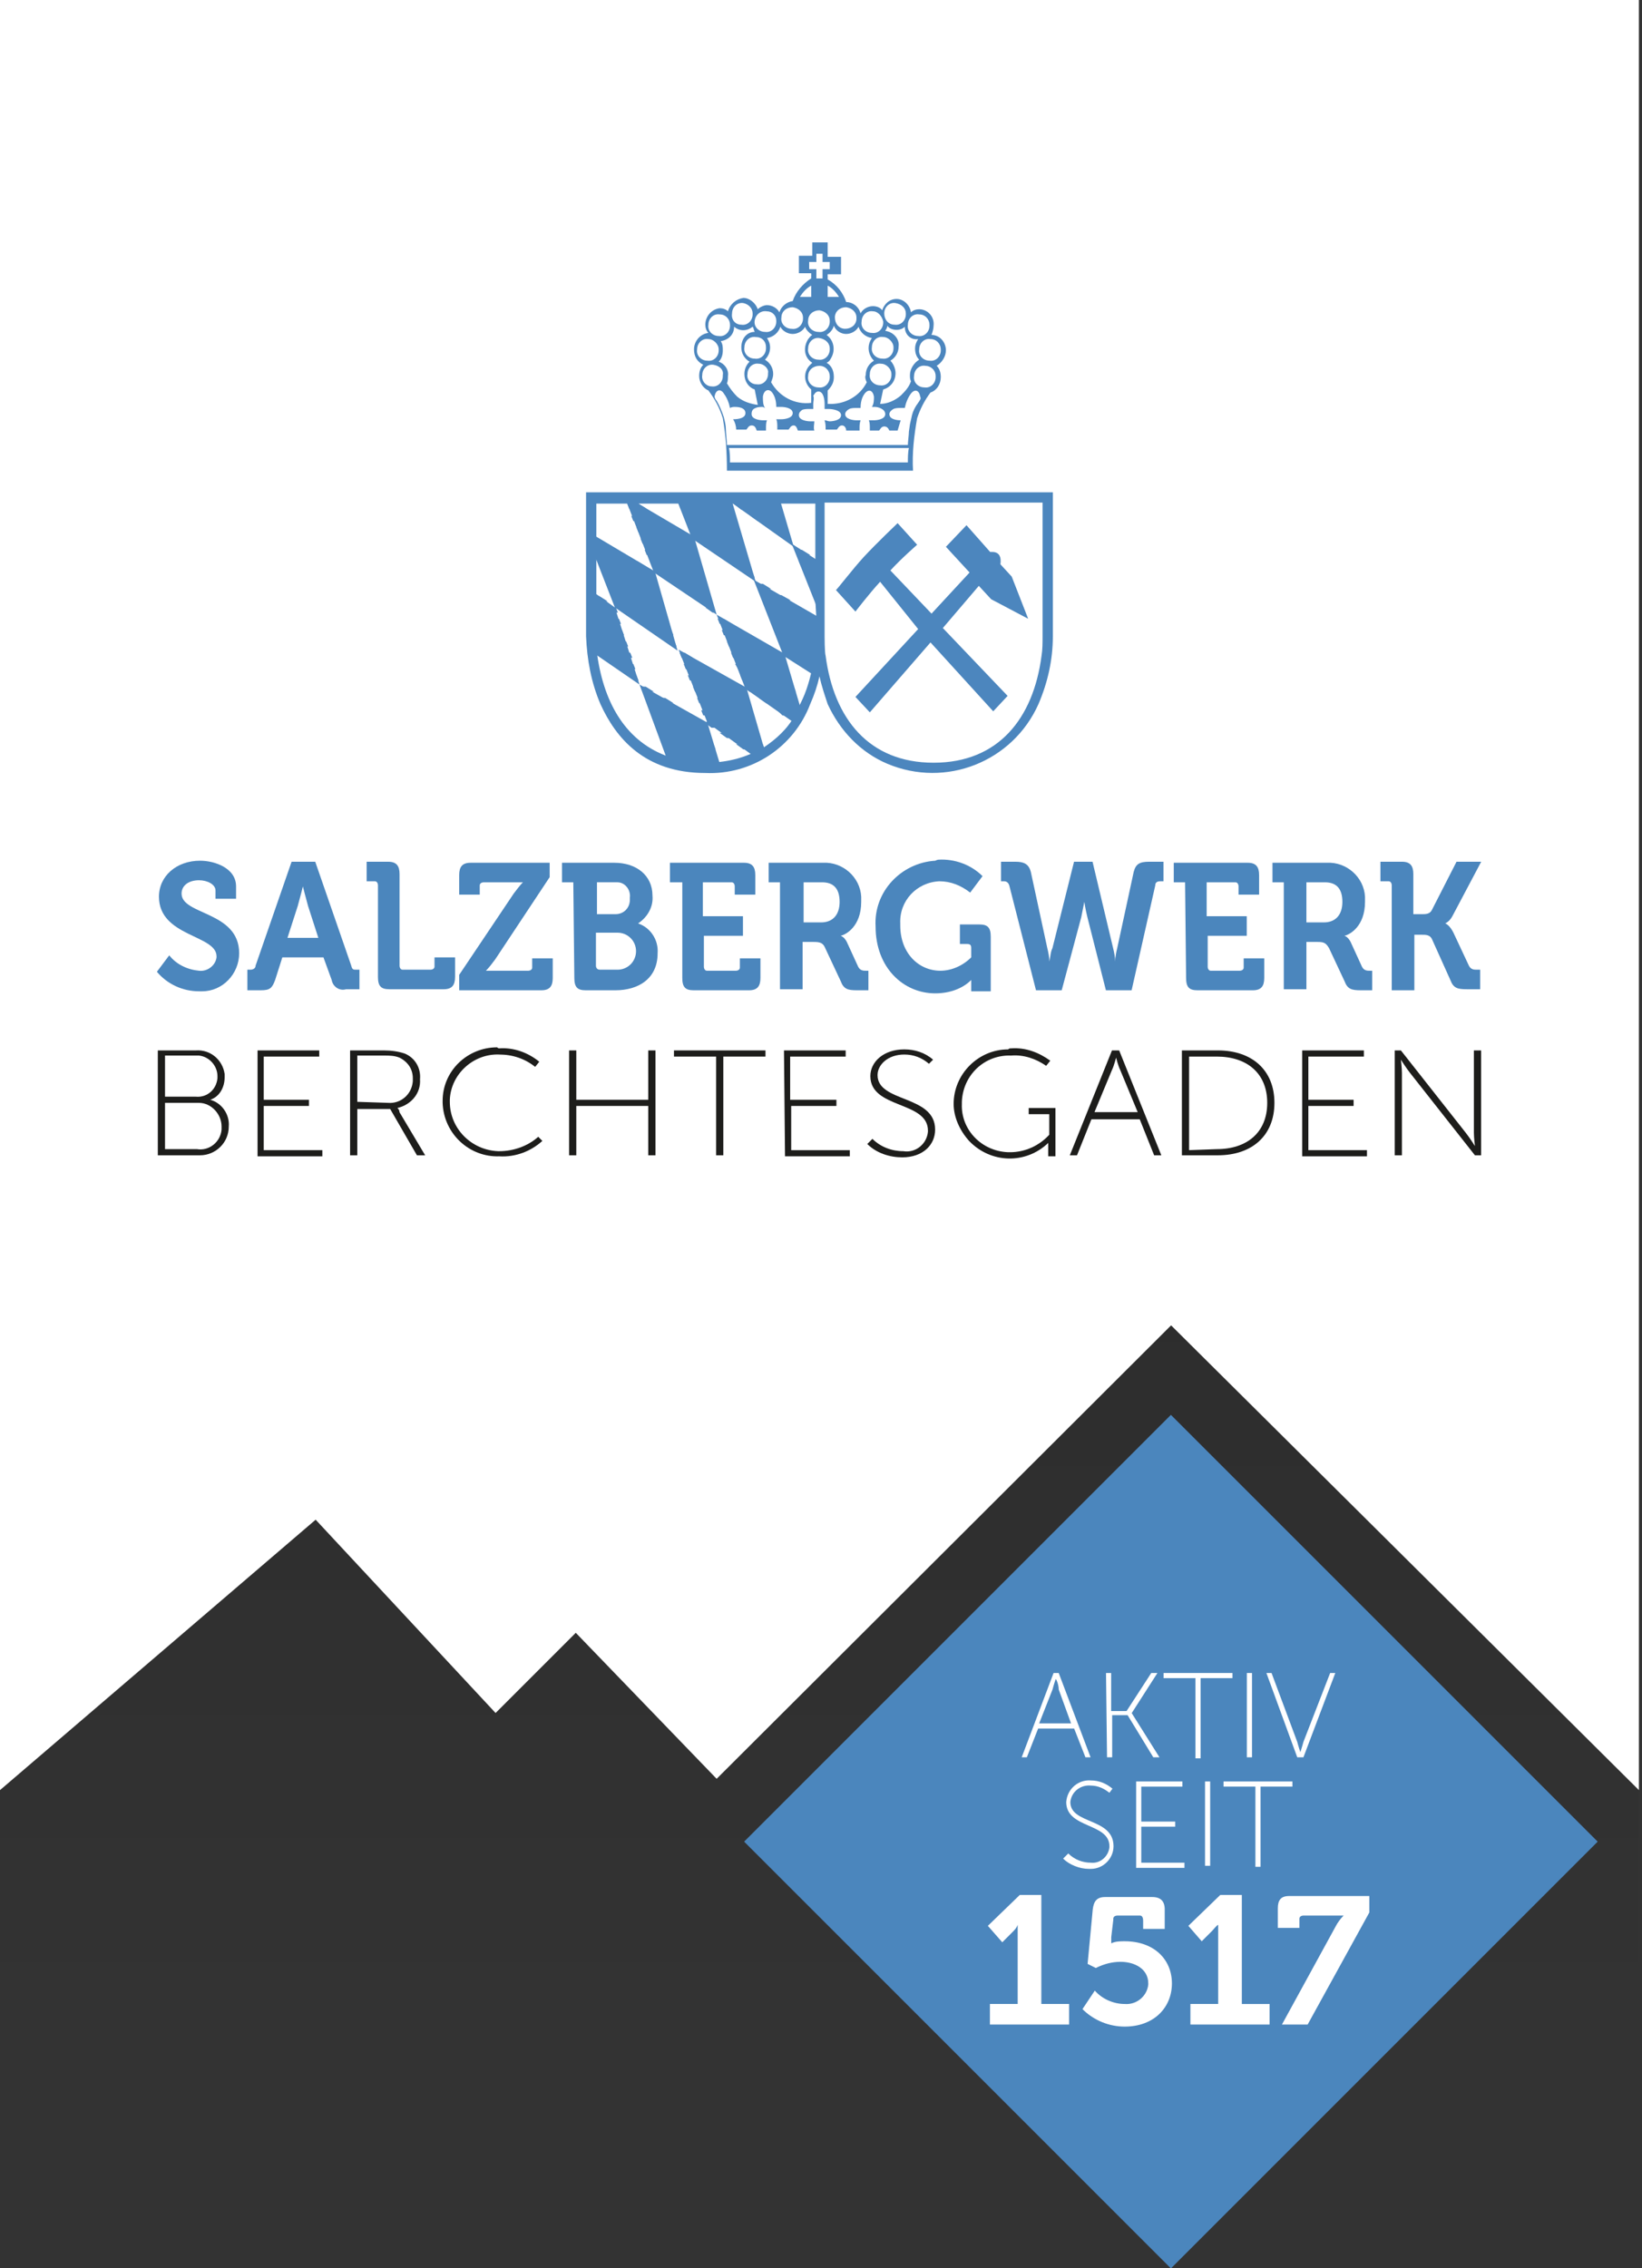 <?xml version="1.0" encoding="UTF-8"?><svg id="Ebene_1" xmlns="http://www.w3.org/2000/svg" xmlns:xlink="http://www.w3.org/1999/xlink" viewBox="0 0 159.7 220.6"><rect x="0" y="0" width="159.7" height="220.6" fill="#333333" stroke="none"/><defs><style>.cls-1{fill:#06171e;}.cls-2{fill:#fff;}.cls-3{fill:#1d1d1b;}.cls-4{fill:#4b86bd;}.cls-5{fill:#4c86be;}.cls-6{fill:url(#Unbenannter_Verlauf);isolation:isolate;opacity:.3;}</style><linearGradient id="Unbenannter_Verlauf" x1="49.7" y1="2135.45" x2="49.7" y2="1950.9" gradientTransform="translate(30 -1938.61)" gradientUnits="userSpaceOnUse"><stop offset="0" stop-color="#000" stop-opacity="0"/><stop offset="1" stop-color="#000"/></linearGradient></defs><g id="Salzbergwerke_Berchtesgarden_groß"><rect class="cls-6" y="-.3" width="159.4" height="220.9"/><g id="Gruppe_47750"><path id="Pfad_39361-2" class="cls-2" d="m0,0v174.1l30.7-26.3,17.5,18.8,7.8-7.8,13.7,14.2,44.2-44.1,45.5,45.2V0H0Z"/></g><g id="Gruppe_47754"><g id="Gruppe_47751"><path id="Pfad_39363" class="cls-4" d="m16.46,92.91c.7.9,1.8,1.4,2.9,1.5.8.1,1.6-.5,1.7-1.3v-.1c0-2.1-5.6-1.9-5.6-5.8,0-2,1.7-3.5,4-3.5,1.4,0,3.5.7,3.5,2.5v1.2h-2v-.8c0-.6-.8-1-1.6-1-1,0-1.7.5-1.7,1.3,0,2.1,5.6,1.7,5.6,5.8,0,2-1.6,3.7-3.6,3.7h-.3c-1.6,0-3.1-.7-4.1-1.9l1.2-1.6Z"/><path id="Pfad_39364" class="cls-4" d="m24.06,94.31h.3c.2,0,.5-.1.5-.4h0l3.5-10.1h2.3l3.5,10.1c.1.4.2.4.5.4h.3v1.9h-1.3c-.7.2-1.3-.3-1.4-.9h0l-.8-2.2h-4l-.7,2.2c-.3.8-.5,1-1.4,1h-1.3v-2h0Zm6.9-3.1l-1-3.1c-.2-.7-.5-1.9-.5-1.9h0s-.3,1.2-.5,1.9l-1,3.1s3,0,3,0Z"/><path id="Pfad_39365" class="cls-4" d="m36.76,86.11c0-.2-.1-.4-.3-.4h-.8v-1.9h2.1c.8,0,1.1.4,1.1,1.2v8.9c0,.2.1.4.3.4h2.7c.2,0,.4-.1.4-.3v-.9h2v1.9c0,.8-.3,1.2-1.1,1.2h-5.3c-.8,0-1.1-.3-1.1-1.2v-8.9h0Z"/><path id="Pfad_39366" class="cls-4" d="m44.66,94.81l5.3-7.9c.3-.4.6-.8.9-1.1h-3.8c-.2,0-.4.1-.4.3v.9h-2v-1.9c0-.8.3-1.2,1.1-1.2h7.7v1.4l-5.3,8c-.3.4-.6.8-.9,1.1h4.1c.2,0,.4-.1.4-.3v-.9h2v1.9c0,.8-.3,1.2-1.1,1.2h-8v-1.5h0Z"/><path id="Pfad_39367" class="cls-4" d="m55.76,85.81h-1.1v-1.9h5.1c2.1,0,3.7,1.2,3.7,3.2.1,1.1-.5,2.1-1.4,2.7h0c1.2.4,2,1.6,1.9,2.9,0,2.5-1.9,3.6-4.1,3.6h-2.9c-.8,0-1.1-.3-1.1-1.2l-.1-9.3h0Zm4.1,3.1c.8,0,1.4-.6,1.4-1.4v-.2c.1-.8-.5-1.5-1.2-1.5h-2v3.1h1.8Zm-1.5,5.4h1.7c1,0,1.8-.8,1.8-1.8s-.8-1.8-1.8-1.8h-2.1v3.2c0,.2.1.4.4.4-.1,0,0,0,0,0h0Z"/><path id="Pfad_39368" class="cls-4" d="m66.26,85.81h-1.1v-1.9h7.2c.8,0,1.1.4,1.1,1.2v1.9h-2v-.8c0-.2-.1-.4-.3-.4h-2.8v3.3h3.9v1.9h-3.8v3c0,.2.1.4.3.4h2.8c.2,0,.4-.1.4-.3v-.9h2v1.9c0,.8-.3,1.2-1.1,1.2h-5.4c-.8,0-1.1-.3-1.1-1.2v-9.3h-.1Z"/><path id="Pfad_39369" class="cls-4" d="m75.86,85.81h-1.1v-1.9h5.3c1.9-.1,3.6,1.4,3.7,3.3v.5c0,2.4-1.5,3.2-2,3.3h0c.3.1.5.4.6.6l1.1,2.4c.2.4.5.4.8.4h.2v1.9h-1.1c-.9,0-1.3-.1-1.6-.9l-1.5-3.2c-.2-.5-.5-.6-1.1-.6h-1.1v4.6h-2.2v-10.4h0Zm4,3.9c1.1,0,1.8-.7,1.8-2s-.6-1.9-1.7-1.9h-1.8v3.9h1.7Z"/><path id="Pfad_39370" class="cls-4" d="m91.26,83.61c1.6-.1,3.2.5,4.3,1.6l-1.2,1.6c-.9-.7-1.9-1.1-3-1.1-2.2.1-3.9,1.9-3.8,4.1v.2c0,2.7,1.8,4.4,3.9,4.4,1.1,0,2.2-.5,3-1.3v-.9c0-.3-.1-.4-.4-.4h-.7v-1.9h1.9c.8,0,1.1.3,1.1,1.2v5.3h-1.9v-1.1h0c-.9.9-2.2,1.3-3.5,1.3-3.1,0-5.8-2.5-5.8-6.5-.2-3.4,2.5-6.2,5.8-6.4.2-.1.3-.1.3-.1h0Z"/><path id="Pfad_39371" class="cls-4" d="m98.16,86.11c-.1-.3-.3-.4-.5-.4h-.3v-1.9h1.4c.8,0,1.3.2,1.5,1l1.6,7.4c.1.4.2.9.2,1.3h0c.1-.4.1-.9.3-1.3l2.1-8.4h1.8l2,8.4c.1.4.2.9.2,1.3h0c0-.4.1-.9.2-1.3l1.6-7.4c.2-.8.6-1,1.5-1h1.4v1.9h-.3c-.3,0-.5.1-.5.4l-2.3,10.2h-2.5l-1.8-7.1c-.2-.8-.3-1.5-.3-1.5h0c-.1.5-.2,1-.3,1.5l-1.9,7.1h-2.5l-2.6-10.2h0Z"/><path id="Pfad_39372" class="cls-4" d="m115.26,85.81h-1.1v-1.9h7.2c.8,0,1.1.4,1.1,1.2v1.9h-2v-.8c0-.2-.1-.4-.3-.4h-2.8v3.3h3.9v1.9h-3.8v3c0,.2.1.4.3.4h2.8c.2,0,.4-.1.4-.3v-.9h2v1.9c0,.8-.3,1.2-1.1,1.2h-5.4c-.8,0-1.1-.3-1.1-1.2l-.1-9.3h0Z"/><path id="Pfad_39373" class="cls-4" d="m124.86,85.81h-1.1v-1.9h5.3c1.9-.1,3.6,1.4,3.7,3.3v.5c0,2.4-1.5,3.2-2,3.3h0c.3.1.5.4.6.6l1.1,2.4c.2.4.5.4.8.4h.2v1.9h-1.1c-.9,0-1.3-.1-1.6-.9l-1.5-3.2c-.3-.5-.5-.6-1.1-.6h-1.1v4.6h-2.2v-10.4h0Zm3.9,3.9c1.1,0,1.8-.7,1.8-2s-.6-1.9-1.7-1.9h-1.8v3.9h1.7Z"/><path id="Pfad_39374" class="cls-4" d="m135.36,86.11c0-.2-.1-.4-.3-.4h-.8v-1.9h2.1c.8,0,1.1.4,1.1,1.2v3.9h.8c.4,0,.8,0,1-.4l2.4-4.7h2.4l-2.7,5.1c-.2.4-.4.7-.8.9h0s.4.1.8.9l1.5,3.2c.2.4.5.4.8.4h.3v1.9h-1.3c-.9,0-1.3-.1-1.6-.9l-1.8-4c-.2-.4-.6-.4-1-.4h-.7v5.4h-2.2v-10.2h0Z"/></g><g id="Gruppe_47752"><path id="Pfad_39375" class="cls-3" d="m15.35,102.16h3.7c1.4-.1,2.6.9,2.8,2.3v.3c0,1-.5,1.9-1.4,2.2h0c1.1.3,1.9,1.4,1.8,2.6,0,1.6-1.3,2.8-2.8,2.8h-4.1v-10.2h0Zm3.7,4.5c1.1.1,2-.7,2.1-1.8v-.2c0-1-.8-1.9-1.8-2h-3.3v4h3Zm.1,5.1c1.2.2,2.3-.7,2.4-1.9v-.3c0-1.2-1-2.3-2.2-2.3h-3.3v4.5h3.1Z"/><path id="Pfad_39376" class="cls-3" d="m25.05,102.16h6v.6h-5.4v4.2h4.4v.6h-4.4v4.3h5.7v.6h-6.3v-10.3h0Z"/><path id="Pfad_39377" class="cls-3" d="m34.05,102.16h3.3c.7,0,1.4.1,2,.3,1,.4,1.6,1.4,1.5,2.5.1,1.4-.9,2.5-2.2,2.8h0c.1.1.2.2.2.4l2.5,4.2h-.8l-2.6-4.5h-3.2v4.5h-.7v-10.2h0Zm3.7,5.1c1.2.1,2.3-.8,2.4-2.1v-.3c0-.9-.5-1.6-1.3-2-.5-.2-1-.2-1.5-.2h-2.6v4.5l3,.1Z"/><path id="Pfad_39378" class="cls-3" d="m48.55,101.96c1.4-.1,2.8.4,3.9,1.3l-.4.5c-1-.8-2.2-1.2-3.5-1.2-2.5-.1-4.7,1.9-4.8,4.4v.2c0,2.6,2.1,4.7,4.7,4.8h.1c1.4,0,2.8-.5,3.8-1.4l.4.4c-1.1,1-2.6,1.6-4.2,1.5-2.9.1-5.4-2.2-5.5-5.2v-.2c0-2.9,2.4-5.2,5.3-5.2q.1.1.2.1Z"/><path id="Pfad_39379" class="cls-3" d="m55.35,102.16h.7v4.8h7v-4.8h.7v10.2h-.7v-4.8h-7v4.8h-.7v-10.2Z"/><path id="Pfad_39380" class="cls-3" d="m69.65,102.76h-4.1v-.6h8.9v.6h-4.1v9.6h-.7v-9.6h0Z"/><path id="Pfad_39381" class="cls-3" d="m76.25,102.16h6v.6h-5.4v4.2h4.5v.6h-4.4v4.3h5.7v.6h-6.3l-.1-10.3h0Z"/><path id="Pfad_39382" class="cls-3" d="m84.85,110.76c.8.8,1.9,1.2,3,1.2,1.2.2,2.3-.7,2.4-1.9v-.1c0-2.9-5.6-2.1-5.6-5.3,0-1.4,1.3-2.6,3.3-2.6,1,0,2,.3,2.8,1l-.4.4c-.7-.6-1.5-.9-2.4-.9-1.6,0-2.6,1-2.6,2,0,2.7,5.6,1.9,5.6,5.3,0,1.5-1.2,2.7-3.2,2.7-1.2,0-2.5-.4-3.4-1.3l.5-.5h0Z"/><path id="Pfad_39383" class="cls-3" d="m98.35,101.96c1.4-.1,2.7.4,3.8,1.2l-.4.5c-1-.7-2.2-1.1-3.4-1-2.6-.1-4.7,1.9-4.8,4.5v.2c-.1,2.5,1.9,4.6,4.5,4.7h.2c1.4,0,2.8-.6,3.8-1.7v-2h-2v-.6h2.6v4.7h-.7v-1.3h0c-2.2,2.1-5.6,2-7.7-.2-.9-1-1.5-2.3-1.5-3.6,0-2.9,2.4-5.3,5.3-5.3.1-.1.2-.1.3-.1h0Z"/><path id="Pfad_39384" class="cls-3" d="m110.85,108.86h-4.7l-1.4,3.5h-.7l4.1-10.2h.7l4.1,10.2h-.7l-1.4-3.5Zm-2.3-6s-.2.8-.4,1.2l-1.7,4.1h4.2l-1.7-4.1c-.2-.4-.4-1.2-.4-1.2h0Z"/><path id="Pfad_39385" class="cls-3" d="m114.95,102.16h3.5c3.3,0,5.5,1.9,5.5,5.1s-2.2,5.1-5.5,5.1h-3.5v-10.2Zm3.4,9.6c2.9,0,4.9-1.6,4.9-4.5s-2-4.5-4.9-4.5h-2.7v9.1l2.7-.1Z"/><path id="Pfad_39386" class="cls-3" d="m126.65,102.16h6v.6h-5.4v4.2h4.4v.6h-4.4v4.3h5.7v.6h-6.3v-10.3h0Z"/><path id="Pfad_39387" class="cls-3" d="m135.65,102.16h.6l6.3,8c.4.5.9,1.3.9,1.3h0s-.1-.8-.1-1.3v-8h.7v10.2h-.6l-6.3-8c-.4-.5-.9-1.3-.9-1.3h0s.1.8.1,1.3v8h-.7v-10.2h0Z"/></g><g id="Gruppe_47753"><path id="Pfad_39388" class="cls-2" d="m79.9,48.48v13.3s0,1.6.1,2c.9,6.2,4.3,10.7,10.8,10.7s10-4.4,10.8-10.7c.1-.7.1-1.3.1-2v-13.3h-21.8Z"/><path id="Pfad_39389" class="cls-5" d="m79.7,65.78c-.2.9-.5,1.8-.9,2.7-1.6,4.2-5.7,6.9-10.2,6.7-5.9,0-8.7-3.4-10.2-6.7-.9-2.1-1.3-4.3-1.4-6.6v-14h45.4v14c0,2.3-.5,4.5-1.4,6.6-2.5,5.6-9,8.2-14.7,5.8-2.6-1.1-4.6-3.2-5.8-5.8-.3-.9-.6-1.8-.8-2.7m.5-16.9v13s0,1.6.1,1.9c.8,6.1,4.2,10.4,10.5,10.4s9.7-4.3,10.5-10.4c.1-.6.1-1.3.1-1.9v-13h-21.2Z"/><path id="Pfad_39390" class="cls-5" d="m84,54.18c1.2-1.3,3.3-3.3,3.3-3.3l1.9,2.1s-1.5,1.3-2.6,2.5l4,4.2,3.7-4-2.3-2.5,2-2.1,2.3,2.6h.2c.7,0,.9.5.8,1.2l1.1,1.2,1.6,4.1-3.6-1.9-1.2-1.3-3.5,4.1,6.3,6.6-1.4,1.5-6.1-6.7-5.9,6.8-1.4-1.5,6.1-6.6-3.7-4.6c-1.1,1.2-2.4,2.9-2.4,2.9l-1.9-2.1c0,.1,1.6-2,2.7-3.2"/><path id="Pfad_39391" class="cls-1" d="m81.2,29.98h-.7c-.2-.2-.5-.2-.8-.2s-.6.1-.8.3h-.7c-.2-.3-.4-.5-.7-.6l.1-.1h1.8v-1.8h.6v1.7h1.8v.2c-.2.1-.5.3-.6.5"/><path id="Pfad_39392" class="cls-2" d="m61,48.98l.2.5h1.7l-.8-.5h-1.1Zm10.4,0l.7.6h3.9l-.2-.5h-4.4s0-.1,0-.1Zm-5.4,0l.2.5h5l-.2-.5h-5Zm-4.6,1.2l.2.5h3.1l-.8-.5h-2.5Zm11.6,0l.7.5h2.7l-.2-.5h-3.2Zm-6.5,0l.2.5h4.9l-.2-.5h-4.9Zm-4.6,1.1l.2.5h4.6l-.8-.5h-4Zm12.7,0l.7.5h1.4l-.2-.5h-1.9Zm-7.7,0l.2.5h4.8l-.2-.5h-4.8Zm-4.6,1.1l.2.5h5l-.2-.5h-5Zm13.9,0l.7.5h.2l-.2-.5h-.7Zm-8.6,0l.7.5h3.9l-.2-.5h-4.4Zm-4.9,1.1l.2.5h4.9l-.2-.5h-4.9Zm14.6,0l.2.5h1.3l-.8-.5h-.7Zm-8.1,0l.7.5h2.7l-.2-.5h-3.2Zm-6,1.1l.2.5h4.8l-.2-.5h-4.8Zm-5.1,0l.2.5h4.5l-.8-.5h-3.9Zm12.7,0l.7.5h1.5l-.2-.5h-2Zm-7,1.1l.7.5h4l-.2-.5h-4.5Zm-5.2,0l.2.5h5l-.2-.5h-5Zm13.8,0l.7.5h.3l-.2-.5h-.8Zm-7,1.1l.7.5h2.8l-.2-.5h-3.3Zm-6.4,0l.2.5h4.9l-.2-.5h-4.9Zm14.5,0l.2.5h1.3l-.8-.5h-.7Zm-6.5,1.1l.7.5h1.5l-.2-.5h-2Zm-7.6,0l.2.5h4.8l-.2-.5h-4.8Zm14.6,0l.2.5h2.7l-.9-.5h-2Zm-5.4,1.2l.7.5h.3l-.2-.5h-.8Zm-8.5,0l.7.5h4l-.2-.5h-4.5Zm14.3,0l.2.5h4.1l-.8-.5h-3.5Zm-4.6,1.1l.2.5h1.2l-.8-.5h-.6Zm-8.2,0l.7.5h2.8l-.1-.5h-3.4Zm8.6,1.1l.2.5h2.6l-.8-.5h-2Zm-7,0l.7.5h1.6l-.2-.5h-2.1Zm7.5,1.1l.2.5h4l-.8-.5h-3.4Zm-5.9,0l.7.5h.3l-.2-.5h-.8Zm6.3,1.1l.2.5h5l-.1-.3-.3-.2h-4.8Zm-5,0l.2.5h1.1l-.8-.5h-.5Zm-5.1,2.2l.7.5h.4l-.2-.5h-.9Zm11,0l.2.5h4.8l-.2-.5h-4.8Zm-5.1,0l.2.5h4l-.8-.5h-3.4Zm-4.6,1.1l.2.5h1.1l-.8-.5h-.5Zm10.1,0l.1.2.4.3h4.5l-.2-.5h-4.8Zm-5,0l.2.5h5l-.1-.3-.4-.2h-4.7Zm-4.6,1.1l.2.5h2.5l-.8-.5h-1.9Zm11,0l.7.5h3.2l-.2-.5h-3.7Zm-6,0l.2.5h4.9l-.2-.5h-4.9Zm-4.6,1.2l.2.5h3.9l-.8-.5h-3.3Zm5,0l.2.5h4.8l-.2-.5h-4.8Zm-4.6,1.1l.2.5h5l-.1-.2-.4-.3h-4.7Zm5.1,0l.1.3.4.3h4.5l-.2-.5-4.8-.1h0Zm-4.6,1.1l.2.5h4.9l-.2-.5h-4.9Zm5.9,0l.7.5h3.3l-.2-.5h-3.8Zm-5.5,1.1l.2.5h4.9l-.2-.5h-4.9Zm-4.3-7.3h1.6l-.2-.5h-2.2l.8.5Zm6.5,0h2.6l-.9-.5h-1.9l.2.5Zm5.1,0h4.9l-.2-.5h-5l.3.5h0Zm-13.8-7.1v-3.9h3l-.8-.5h-2.2v-.6h1.2l-.8-.5h-.4v-3.5h21.3v5.6h-1.6l.2.5h1.4v.6h-1.1l.2.5h.9v.6h-.7l.2.5h.5v.6h-.2l.2.5.1,1.7h-4.5l.2.5h4.2v.6h-4l.2.5h3.8v.6h-3.6l.2.5h3.3c0,.2,0,.4-.1.6h-3l.1.2.5.3h2.4c0,.2-.1.4-.1.6h-1.4l.7.5h.7c-.3,1.4-.7,2.7-1.4,3.9h-2.2l.7.7h1.2c-.7,1.3-1.8,2.3-3,3.1l-.1-.3h-2.6l.7.5h1.6c-1.6.9-3.4,1.3-5.3,1.3-.7,0-1.4-.1-2.1-.2h3.4l-.2-.5h-4.7v.1c-4-1.4-6.2-5-6.9-9.8v-.1l.5.3h2.9l-.2-.5h-3.2c0-.2,0-.4-.1-.6h3.1l-.2-.5h-3v-.6h2.8l-.2-.5h-2.5v-.6h2.4l-.2-.5h-2.2v-.6h2.1l-.2-.5h-1.9v-.6h1.1l-.8-.5h-.3Z"/><path id="Pfad_39393" class="cls-2" d="m80,32.68c.4.3.9.6.9,1.2s-.3,1.1-.8,1.5c.4.2.7.7.8,1.2,0,.5,0,.9-.3,1.2l-.2,1.7c1.7,0,3.3-.9,4.2-2.3-.1-.3-.1-.6-.1-.9,0-.6.4-.9.9-1.1-.4-.4-.6-.9-.7-1.4,0-.4.2-.7.4-1-.7-.2-1.3-.7-1.5-1.3-.2.4-.8,1.1-1.3,1.1s-1-.3-1.2-.7c-.2.1-.8.6-1.1.8m5.7,4.9l-.3,1.9c.8,0,1.6-.2,2.2-.6.5-.5.9-1.1,1.1-1.7,0-.3-.1-.6-.1-.9,0-.6.6-.9,1.2-1.1-.3-.4-.5-.9-.5-1.3s.1-.7.3-1c-.8-.1-1.4-.7-1.5-1.5-.4.3-.8.5-1.3.6-.3,0-.6-.4-.8-.6-.1.3-.2.6-.3.9.7,0,1.3.6,1.3,1.3h0c0,.5-.3,1.1-.8,1.3.3.3.5.7.5,1.2.2.8-.3,1.4-1,1.5m-6.8.1c-.3-.4-.5-.8-.5-1.3,0-.6.5-.9.9-1.1-.4-.3-.8-.9-.8-1.5.1-.5.4-.9.8-1.2-.4-.2-.7-.6-.9-1-.2.6-.7.8-1.2.8s-1-.6-1.3-1c-.3.7-1,1.2-1.7,1.3.1.2.6.6.6.9,0,.5-.3,1-.6,1.4.5.2.8.7.8,1.2,0,.4,0,.7-.1,1.1.8,1.4,2.4,2.2,4.1,2.2l-.1-1.8h0Zm-8.4-.4c.5.7,1,1.4,1.6,2.1.7.7,1.8.1,1.8.1l-.3-1.9c-.6-.2-1-.8-1-1.4,0-.4.2-.9.5-1.2-.5-.3-.8-.8-.8-1.3,0-.7.6-1.3,1.3-1.3h.1c-.2-.3-.3-.7-.4-1-.3.3-.5.7-.8.7-.4-.1-.9-.3-1.2-.6-.1.7-.7,1.3-1.5,1.4.2.3.3.7.3,1,0,.5-.2,1-.5,1.3.5.2.9.3.9.9,0,.4,0,.8,0,1.2m9.9-10c.8.5,1.5,1.2,1.8,2.2.6,0,1.1.8,1.3,1.4.3-.5.7-.8,1.3-.9.4.1.8.2,1.1.5.2-.6.5-1.2,1.1-1.2.7.1,1.3.7,1.4,1.5.2-.2.5-.3.9-.4.6-.1,1.1.4,1.2,1v.3c0,.4-.1.7-.3,1,.7,0,1.3.5,1.4,1.2v.1c0,.6-.3,1.2-.9,1.4.3.3.4.8.4,1.2,0,.7-.4,1.2-1.1,1.4-.2.8-.6,1.6-1,2.3-.5.9-.5,2.9-.5,5.1l-8.8-.3-8.9.2c0-1.7-.1-3.3-.5-5-.3-.8-.7-1.6-1.2-2.3-.5-.4-.8-1-.8-1.7,0-.4.1-.8.4-1-.6-.2-.9-.8-.9-1.4,0-.8.6-1.4,1.3-1.5-.1-.2-.2-.5-.2-.8,0-.8.6-1.5,1.4-1.5.3,0,.6.1.8.3.1-.7.7-1.3,1.4-1.3.6,0,1,.7,1.2,1.3.3-.3.7-.5,1.1-.5.5,0,.9.5,1.1.9.1-.6.7-1.3,1.3-1.3.3-.9.9-1.7,1.8-2.2v-.9h-1.3v-1.3h1.3v-1.4h1.5v1.4h1.3v1.3h-1.4v.9h0Z"/><path id="Pfad_39394" class="cls-5" d="m79.4,27.08h.6v-.9h.7v-.7h-.7v-.8h-.6v.8h-.7v.7h.7v.9h0Zm2.2,1.8c-.3-.5-.7-.9-1.1-1.1v1.1h1.1Zm-2.7-1.1c-.4.2-.8.6-1.1,1.1h1.1v-1.1Zm.8,5.1c-.6-.1-1.1.4-1.1,1-.1.6.4,1.1,1,1.1.6.1,1.1-.4,1.1-1v-.1c0-.5-.4-.9-1-1h0m.7-.3c.7.5.9,1.5.4,2.3-.1.2-.2.3-.4.4.5.3.7.8.7,1.4,0,.5-.2.9-.6,1.3v1.3c1.6.1,3.1-.7,3.8-2.1-.1-.2-.2-.5-.1-.7,0-.6.3-1.1.8-1.4-.6-.6-.7-1.5-.2-2.2-.6-.1-1.1-.5-1.3-1.1-.2.4-.7.7-1.2.7s-1-.3-1.2-.8c-.1.4-.4.7-.7.9m5.5,5.3l-.3,1.4c.7,0,1.4-.3,2-.8.4-.4.8-.8,1-1.4-.1-.2-.1-.4-.1-.6,0-.6.4-1.2.9-1.5-.3-.3-.4-.7-.4-1.1,0-.3.1-.6.3-.9-.7.1-1.3-.4-1.3-1.2-.2.2-.5.3-.8.3s-.7-.1-.9-.4c0,.2-.1.3-.2.5.8.1,1.4.8,1.3,1.5,0,.6-.3,1.1-.8,1.4.3.3.5.8.5,1.2,0,.8-.5,1.4-1.2,1.6m-7,0c-.7-.6-.8-1.6-.2-2.3.1-.1.2-.2.3-.3-.8-.5-.9-1.5-.4-2.3.1-.1.2-.3.4-.4-.3-.2-.6-.5-.7-.8-.2.4-.7.7-1.2.7s-1-.3-1.2-.7c-.2.6-.7,1-1.3,1.1.2.3.3.6.3.9,0,.5-.2.9-.5,1.2.5.3.8.8.8,1.4,0,.3-.1.5-.2.8.8,1.4,2.3,2.2,3.9,2v-1.3h0Zm.8-7.7c-.6,0-1.1.4-1.1,1-.1.6.4,1.1,1,1.1.6.1,1.1-.4,1.1-1v-.1c0-.5-.4-.9-1-1h0m0,5.4c-.6,0-1.1.4-1.1,1-.1.6.4,1.1,1,1.1.6.1,1.1-.4,1.1-1v-.1c0-.5-.4-1-1-1h0m-6.2-2.8c-.6-.1-1.1.4-1.1,1-.1.6.4,1.1,1,1.1.6.1,1.1-.4,1.1-1v-.1c0-.6-.4-1-1-1m3.6-2.9c-.6,0-1.1.4-1.1,1-.1.6.4,1.1,1,1.1.6.1,1.1-.4,1.1-1v-.1c0-.5-.4-.9-1-1h0m-2.5.4c-.6-.1-1.1.3-1.2.9s.4,1.1,1,1.1c.6.1,1.1-.4,1.1-1v-.1c0-.5-.4-.9-.9-.9h0m-2.3-.8c-.6-.1-1.1.4-1.1,1-.1.6.3,1.1.9,1.1.6.1,1.1-.4,1.1-1v-.1c0-.5-.4-.9-.9-1m-2.3,1.1c-.6-.1-1.1.4-1.1,1-.1.6.4,1.1,1,1.1.6.1,1.1-.4,1.1-1v-.1c0-.5-.4-1-1-1m-1.1,2.4c-.6-.1-1.1.4-1.1,1-.1.6.4,1.1,1,1.1.6.1,1.1-.4,1.1-1v-.1c0-.5-.5-1-1-1m.5,2.5c-.6-.1-1.1.4-1.1,1-.1.6.4,1.1.9,1.1.6.1,1.1-.4,1.1-1v-.1c.1-.5-.3-.9-.9-1m1.3,1.8c.3.5.6.9,1,1.3.6.5,1.3.7,2,.8l-.3-1.5c-.6-.2-1-.8-1-1.5,0-.5.2-.9.5-1.2-.5-.3-.8-.8-.8-1.4,0-.8.5-1.5,1.3-1.5-.1-.2-.1-.4-.2-.5-.5.4-1.2.5-1.8,0,0,.8-.6,1.3-1.3,1.4.2.3.2.6.2.9,0,.4-.1.8-.4,1.1.6.2,1,.8.9,1.4,0,.2,0,.5-.1.7m19.3-1.7c-.6-.1-1.1.4-1.1,1-.1.6.4,1.1,1,1.1.6.1,1.1-.4,1.1-1v-.1c0-.6-.5-1-1-1m.5-2.6c-.6-.1-1.1.4-1.1,1-.1.6.4,1.1,1,1.1.6.1,1.1-.4,1.1-1v-.1c0-.5-.4-1-1-1h0m-1.1-2.4c-.6-.1-1.1.4-1.1,1-.1.6.4,1.1,1,1.1.6.1,1.1-.4,1.1-1v-.1c0-.5-.4-1-1-1m-2.3-1.1c-.6-.1-1.1.4-1.1,1s.4,1.1,1,1.1c.6.1,1.1-.4,1.1-1v-.1c0-.5-.4-.9-1-1m-2.2.8c-.6-.1-1.1.4-1.1,1-.1.6.4,1.1,1,1.1.6.1,1.1-.4,1.1-1v-.1c-.1-.5-.5-1-1-1h0m-2.6-.4c-.6,0-1.1.4-1.1,1s.4,1.1,1,1.1,1.1-.4,1.1-1v-.1c0-.5-.4-.9-1-1h0m3.6,2.9c-.6-.1-1.1.4-1.1,1-.1.6.4,1.1,1,1.1.6.1,1.1-.4,1.1-1v-.1c0-.5-.5-1-1-1m-12.8,8.6c-.3,0-.4.3-.5.4h-1c0-.3-.1-.7-.3-1,.5,0,1.2-.1,1.2-.6s-.6-.6-1-.6c-.2,0-.3,0-.5.1-.1-.5-.3-1-.6-1.4-.3-.5-.8-.4-.9.3,0,.1.1.3.2.4.3.5.5,1,.7,1.6.1.4.2.8.2,1.2,0,.3.1,1.1.1,1.5h17.6c0-.3.1-1,.1-1.3l.1-.7.2-.9c.1-.4.3-.8.6-1.2.2-.3.3-.4.2-.6-.1-.6-.5-.8-.9-.3-.3.4-.5.9-.6,1.4h-.4c-.2,0-.5,0-.7.1s-.4.3-.4.5c0,.5.7.6,1.1.6-.1.3-.2.7-.3,1h-.8c-.1-.2-.2-.4-.5-.4s-.4.3-.5.4h-.9v-.2c0-.3,0-.6-.1-.8h.5c.3,0,1.1-.1,1.1-.6s-.7-.7-1-.7h-.3c.2-.3.2-.7.2-1-.1-.6-.5-.8-.9-.3-.3.4-.4.9-.4,1.4h-.4c-.2,0-.5,0-.7.1s-.4.3-.4.5c0,.5.8.6,1.1.6h.4c-.1.3-.1.5-.1.8v.2h-1.3c0-.3-.2-.5-.4-.5-.3,0-.4.3-.5.4h-1.1c0-.3,0-.6-.1-.9.2,0,.3.1.5.1.3,0,1.1-.1,1.1-.6s-.9-.6-1.2-.6h-.4v-.5c0-.4-.1-1.2-.6-1.2-.3,0-.4.3-.5.4.1.3,0,.5,0,.8v.5h-.4c-.2,0-.5,0-.7.1-.1.1-.3.2-.3.5,0,.5.8.6,1.1.6h.4c0,.3-.1.6,0,.9h-1.6c-.1-.3-.2-.5-.4-.5-.3,0-.4.3-.5.4h-1.1v-.2c0-.3,0-.6-.1-.8h.5c.3,0,1.1-.1,1.1-.6s-.8-.6-1.1-.6h-.5c0-.5-.1-1-.4-1.4s-.8-.3-.9.4c0,.4,0,.8.2,1.1l-.2-.1c-.2,0-.5,0-.7.1-.3.1-.4.3-.4.6,0,.5.8.6,1.1.6h.4c-.1.2-.1.5-.1.8v.2h-.9c-.1-.3-.2-.5-.5-.5m15.2,3.6c0-.4,0-1,.1-1.4h-17.5c.1.4.1,1,.1,1.4h17.3Zm-2.6-9.6c-.6-.1-1.1.4-1.1,1-.1.6.4,1.1,1,1.1.6.1,1.1-.4,1.1-1v-.1c0-.5-.5-1-1-1h0m-11.9,0c-.6-.1-1.1.4-1.1,1-.1.5.3,1,.9,1,.6.1,1.1-.4,1.1-1v-.1c.1-.4-.4-.9-.9-.9h0m6.7-8.2c.9.5,1.5,1.3,1.8,2.2.6,0,1.2.4,1.4,1.1.2-.4.7-.7,1.2-.7.3,0,.7.1.9.4.2-.6.7-1.1,1.4-1.1s1.3.6,1.4,1.3c.2-.2.5-.3.8-.3.8,0,1.5.7,1.4,1.6,0,.3-.1.6-.2.9.8,0,1.4.7,1.4,1.5,0,.6-.4,1.2-.9,1.5.3.3.4.7.4,1.1,0,.7-.4,1.3-1,1.5-.6.8-1,1.6-1.3,2.5-.3,1.7-.5,3.4-.4,5.1h-18.1c0-1.7-.1-3.4-.4-5.1-.3-1-.8-1.9-1.4-2.7-.5-.2-.9-.8-.9-1.4,0-.4.1-.8.4-1.1-.6-.3-.9-.8-.9-1.5,0-.8.6-1.5,1.4-1.6-.2-.2-.3-.5-.3-.8,0-.8.6-1.5,1.4-1.6.3,0,.6.1.8.3.2-.7.8-1.2,1.5-1.3.6,0,1.2.5,1.4,1.1.2-.2.6-.4.9-.4.5,0,1,.3,1.2.7.2-.6.7-1,1.3-1.1.3-.9,1-1.7,1.8-2.2v-.5h-1.2v-1.7h1.3v-1.3h1.5v1.4h1.3v1.7h-1.3v.5h0Z"/><path id="Pfad_39395" class="cls-5" d="m57.4,63.28l4.8,3.3-2.4-7.5-2.5-1.8.1,6Z"/><path id="Pfad_39396" class="cls-5" d="m62.2,66.58l2.8,7.6,3.1.4h2l-1.3-4.3-6.6-3.7Z"/><path id="Pfad_39397" class="cls-5" d="m57.3,51.78l.4,1.9,2.1,5.4,6.1,4.2-2.2-7.7-6.4-3.8Z"/><path id="Pfad_39398" class="cls-5" d="m66,63.18l2.8,7.1,4.7,3.4.9-.6-1.8-6.2-6.6-3.7Z"/><path id="Pfad_39399" class="cls-5" d="m60.7,48.18l2.9,7.5,6.1,4.1-2.2-7.6-6.8-4Z"/><path id="Pfad_39400" class="cls-5" d="m69.7,59.78l2.8,7.2,5,3.5.4-1.5-1.6-5.4-6.6-3.8Z"/><path id="Pfad_39401" class="cls-5" d="m73.3,56.38l2.9,7.4,3.3,2.1.2-2.3.2-3.4-6.6-3.8Z"/><path id="Pfad_39402" class="cls-5" d="m65.7,48.28l1.6,4.1,6.2,4.2-2.3-7.8-5.5-.5Z"/><path id="Pfad_39403" class="cls-5" d="m77,52.88l3.1,7.8-.1-2v-1.4l-.2-2.6-2.8-1.8Z"/><path id="Pfad_39404" class="cls-5" d="m70.7,48.18l.3.6,6.2,4.4-1.5-5.1-5,.1Z"/></g></g><g id="Gruppe_47758"><rect id="Rechteck_9327" class="cls-4" x="84.53" y="149.77" width="58.7" height="58.7" transform="translate(-93.3 132.98) rotate(-45)"/><g id="Gruppe_47755"><path id="Pfad_39405" class="cls-2" d="m104.47,168.11h-3.5l-1.1,2.8h-.5l3.1-8.2h.5l3.1,8.2h-.5l-1.1-2.8Zm-1.8-4.8s-.2.6-.3,1l-1.3,3.3h3.1l-1.2-3.3c0-.4-.2-1-.3-1h0Z"/><path id="Pfad_39406" class="cls-2" d="m107.57,162.71h.5v3.7h1.5l2.4-3.7h.6l-2.5,3.9h0l2.7,4.3h-.6l-2.5-4.1h-1.5v4.1h-.5l-.1-8.2Z"/><path id="Pfad_39407" class="cls-2" d="m116.27,163.21h-3.1v-.5h6.7v.5h-3.1v7.8h-.5v-7.8Z"/><path id="Pfad_39408" class="cls-2" d="m121.27,162.71h.5v8.2h-.5v-8.2Z"/><path id="Pfad_39409" class="cls-2" d="m123.17,162.71h.5l2.5,6.7c.1.4.3,1,.3,1h0s.2-.6.3-1l2.6-6.7h.5l-3.1,8.2h-.6l-3-8.2h0Z"/></g><g id="Gruppe_47756"><path id="Pfad_39410" class="cls-2" d="m103.9,180.26c.6.6,1.4.9,2.2.9.9.1,1.7-.6,1.8-1.5v-.1c0-2.3-4.2-1.7-4.2-4.3.1-1.3,1.2-2.2,2.4-2.1h0c.8,0,1.5.3,2.1.8l-.3.4c-.5-.4-1.1-.7-1.8-.7-1-.1-1.9.6-2,1.6h0c0,2.2,4.2,1.5,4.2,4.3,0,1.2-1,2.2-2.2,2.2h-.2c-.9,0-1.9-.4-2.5-1l.5-.5h0Z"/><path id="Pfad_39411" class="cls-2" d="m110.5,173.26h4.5v.5h-4v3.4h3.3v.5h-3.3v3.5h4.2v.5h-4.7v-8.4h0Z"/><path id="Pfad_39412" class="cls-2" d="m117.2,173.26h.5v8.2h-.5v-8.2Z"/><path id="Pfad_39413" class="cls-2" d="m122.1,173.76h-3.1v-.5h6.7v.5h-3.1v7.8h-.5v-7.8Z"/></g><g id="Gruppe_47757"><path id="Pfad_39414" class="cls-2" d="m96.28,194.9h2.7v-7.7h0c-.1.3-.3.5-.5.7l-1,1-1.4-1.6,3.1-3h2.1v10.6h2.7v2h-7.7v-2h0Z"/><path id="Pfad_39415" class="cls-2" d="m106.48,193.6c.7.8,1.8,1.3,2.9,1.3,1.2.1,2.2-.8,2.3-1.9v-.1c0-1.4-1.3-2.1-2.7-2.1-.8,0-1.6.2-2.4.6l-.8-.4.5-5.3c.1-.8.4-1.2,1.2-1.2h4.6c.8,0,1.2.4,1.2,1.2v1.9h-2.1v-.8c0-.3-.1-.5-.3-.5h-2.2c-.2,0-.4.1-.4.3v.1l-.2,1.7v.6h0c.4-.2.9-.2,1.3-.2,2.9,0,4.6,1.8,4.6,4.1s-1.7,4.2-4.6,4.2c-1.5,0-3-.6-4.1-1.7l1.2-1.8h0Z"/><path id="Pfad_39416" class="cls-2" d="m115.78,194.9h2.7v-7.7h0c-.2.1-.4.4-.6.6l-1,1-1.3-1.5,3.1-3h2.1v10.6h2.7v2h-7.7v-2h0Z"/><path id="Pfad_39417" class="cls-2" d="m129.88,187.4c.2-.4.5-.8.8-1.1h-3.9c-.2,0-.4.1-.4.3v.9h-2.1v-1.9c0-.8.3-1.2,1.1-1.2h7.8v1.6l-6,10.9h-2.5l5.2-9.5h0Z"/></g></g></g></svg>